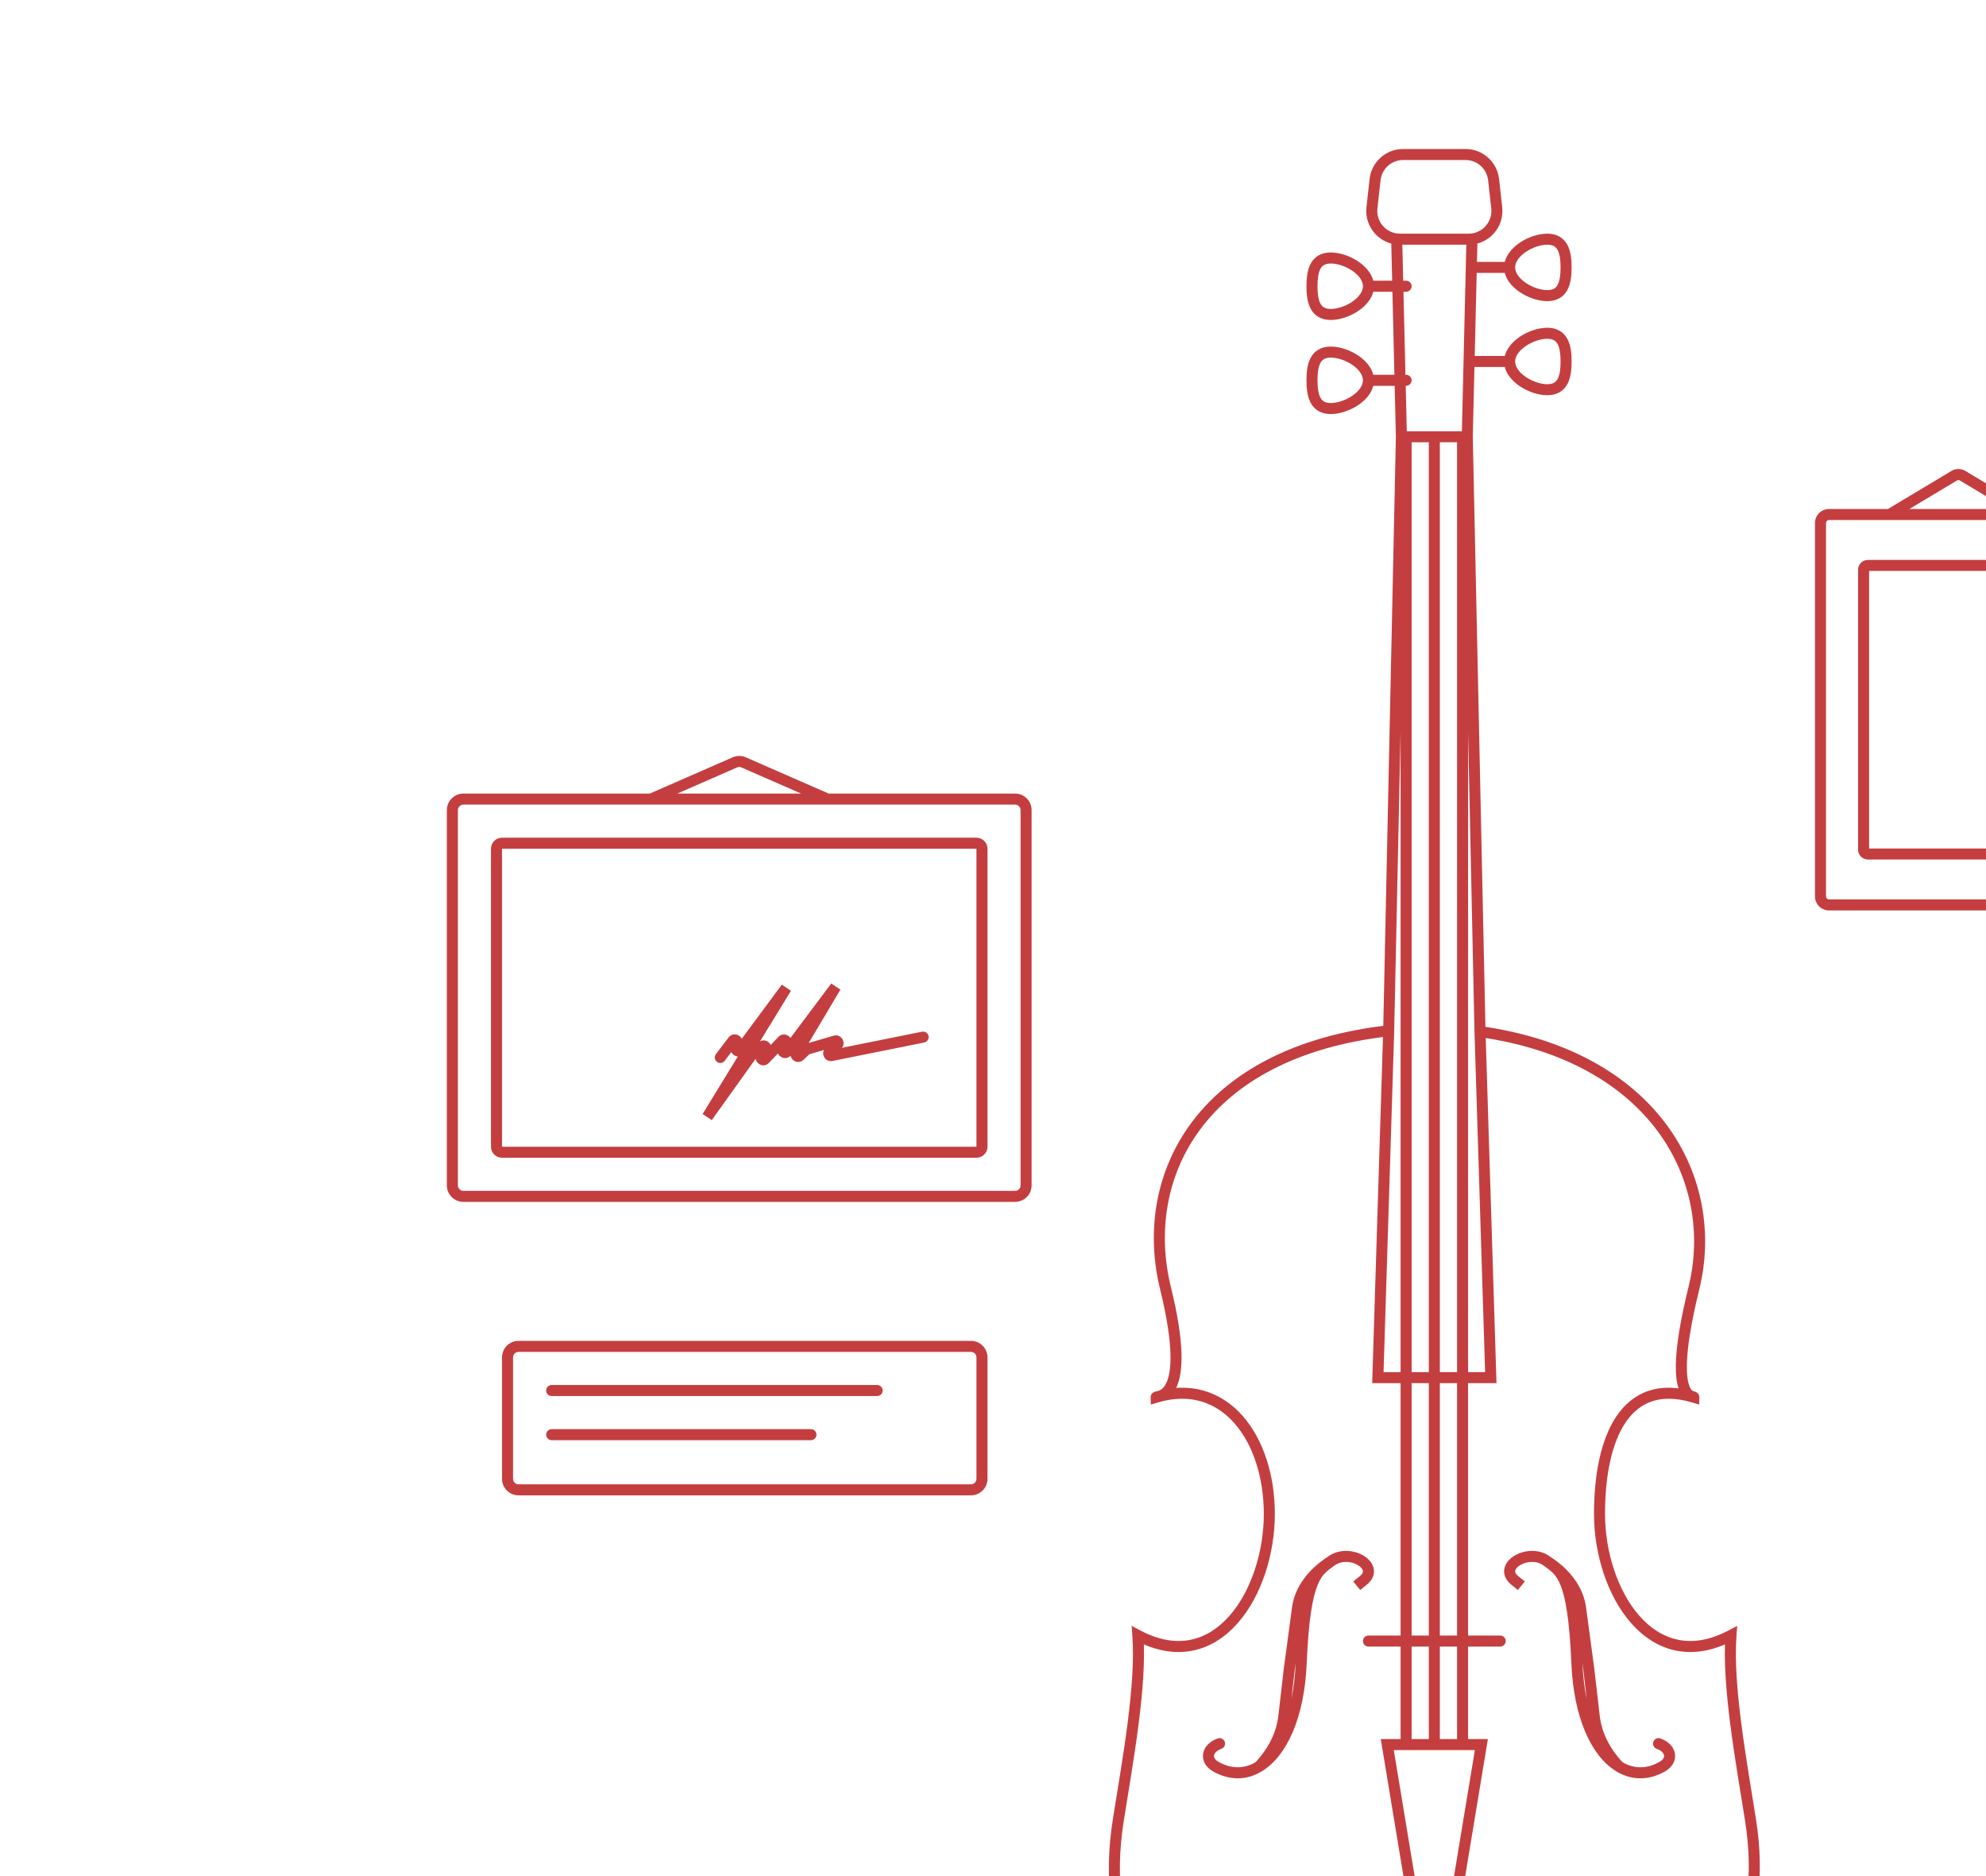 <svg width="180" height="170" viewBox="0 0 180 170" fill="none" xmlns="http://www.w3.org/2000/svg">
<g clip-path="url(#clip0_316_224)">
<path d="M156.886 148.19L157.385 148.227L157.451 147.327L156.652 147.748L156.886 148.19ZM153.519 126.608L153.376 127.087L154 127.275L154.019 126.623L153.519 126.608ZM153.524 116.733L153.039 116.614L153.524 116.733ZM105.636 116.733L106.122 116.614L105.636 116.733ZM104.789 126.608L104.289 126.623L104.308 127.275L104.932 127.087L104.789 126.608ZM103.13 148.19L103.363 147.748L102.564 147.327L102.631 148.227L103.13 148.19ZM101.361 164.903L100.867 164.825L101.361 164.903ZM158.655 164.903L159.149 164.825L158.655 164.903ZM135.118 124.833V125.333H135.633L135.617 124.817L135.118 124.833ZM124.882 124.833L124.383 124.817L124.367 125.333H124.882V124.833ZM128.721 191.332L128.221 191.349L128.237 191.832H128.721V191.332ZM131.279 191.332V191.832H131.763L131.779 191.349L131.279 191.332ZM134.265 158.083L134.758 158.164L134.854 157.583H134.265V158.083ZM125.735 158.083V157.583H125.146L125.242 158.164L125.735 158.083ZM128.081 172.263L128.581 172.246L128.58 172.213L128.574 172.181L128.081 172.263ZM131.919 172.263L131.426 172.181L131.42 172.213L131.419 172.246L131.919 172.263ZM125.864 93.402L126.363 93.418L126.363 93.413L125.864 93.402ZM134.139 93.477L133.639 93.488L133.639 93.493L134.139 93.477ZM123.563 143.208L123.877 143.597H123.877L123.563 143.208ZM110.182 160.074L110.431 159.64L110.182 160.074ZM110.698 158.469C110.958 158.377 111.095 158.092 111.003 157.831C110.911 157.571 110.626 157.434 110.365 157.526L110.698 158.469ZM120.633 141.471L120.935 141.87L120.633 141.471ZM117.935 150.67L117.435 150.649L117.935 150.67ZM117.599 145.703L118.095 145.769L117.599 145.703ZM116.857 151.219L116.362 151.153L116.361 151.162L116.857 151.219ZM116.356 155.549L116.853 155.606L116.356 155.549ZM137.29 143.208L136.976 143.597H136.976L137.29 143.208ZM150.671 160.074L150.422 159.64L150.671 160.074ZM150.487 157.526C150.227 157.434 149.941 157.571 149.85 157.831C149.758 158.092 149.895 158.377 150.155 158.469L150.487 157.526ZM140.22 141.471L139.918 141.87L140.22 141.471ZM142.918 150.67L143.418 150.649L142.918 150.67ZM143.254 145.703L142.758 145.769L143.254 145.703ZM143.995 151.219L144.492 151.162L144.491 151.153L143.995 151.219ZM144.496 155.549L144 155.606L144.496 155.549ZM127.941 39.577C127.941 39.301 127.717 39.077 127.441 39.077C127.165 39.077 126.941 39.301 126.941 39.577H127.941ZM126.941 158.083C126.941 158.359 127.165 158.583 127.441 158.583C127.717 158.583 127.941 158.359 127.941 158.083H126.941ZM129.5 158.083C129.5 158.359 129.724 158.583 130 158.583C130.276 158.583 130.5 158.359 130.5 158.083H129.5ZM130.5 39.577C130.5 39.301 130.276 39.077 130 39.077C129.724 39.077 129.5 39.301 129.5 39.577H130.5ZM133.059 39.577C133.059 39.301 132.835 39.077 132.559 39.077C132.283 39.077 132.059 39.301 132.059 39.577H133.059ZM132.059 158.083C132.059 158.359 132.283 158.583 132.559 158.583C132.835 158.583 133.059 158.359 133.059 158.083H132.059ZM126.588 21.673V21.173H126.076L126.088 21.685L126.588 21.673ZM133.412 21.673L133.912 21.685L133.924 21.173H133.412V21.673ZM124.345 18.833L123.848 18.778V18.778L124.345 18.833ZM135.655 18.833L136.152 18.778V18.778L135.655 18.833ZM135.371 16.275L134.874 16.331V16.331L135.371 16.275ZM124.629 16.275L125.126 16.331V16.331L124.629 16.275ZM124.029 148.204C123.753 148.204 123.529 148.428 123.529 148.704C123.529 148.98 123.753 149.204 124.029 149.204V148.204ZM135.971 149.204C136.247 149.204 136.471 148.98 136.471 148.704C136.471 148.428 136.247 148.204 135.971 148.204V149.204ZM127.441 34.961C127.717 34.961 127.941 34.738 127.941 34.461C127.941 34.185 127.717 33.961 127.441 33.961V34.961ZM133.412 32.256C133.136 32.256 132.912 32.48 132.912 32.756C132.912 33.032 133.136 33.256 133.412 33.256V32.256ZM127.441 26.436C127.717 26.436 127.941 26.212 127.941 25.936C127.941 25.66 127.717 25.436 127.441 25.436V26.436ZM133.412 23.731C133.136 23.731 132.912 23.955 132.912 24.231C132.912 24.507 133.136 24.731 133.412 24.731V23.731ZM103.97 199.533L104.403 199.782L103.97 199.533ZM114.274 181.631L114.707 181.881L114.274 181.631ZM115.872 182.494L115.404 182.319L115.872 182.494ZM109.188 200.395L109.657 200.57L109.188 200.395ZM156.612 199.533L156.179 199.782L156.612 199.533ZM146.308 181.631L145.875 181.881L146.308 181.631ZM144.71 182.494L145.178 182.319L144.71 182.494ZM151.394 200.395L150.925 200.57L151.394 200.395ZM118.142 193.509L118.235 194L118.142 193.509ZM118.78 193.612L118.536 194.049L118.78 193.612ZM129.829 199.797L130.073 199.361L129.829 199.797ZM130.753 199.797L130.508 199.361L130.753 199.797ZM141.802 193.612L141.557 193.176L141.802 193.612ZM142.44 193.509L142.533 193.017L142.44 193.509ZM111.272 194.814L110.804 194.639L111.272 194.814ZM149.31 194.814L149.778 194.639L149.31 194.814ZM50 125.5C49.724 125.5 49.5 125.724 49.5 126C49.5 126.276 49.724 126.5 50 126.5V125.5ZM79.5 126.5C79.776 126.5 80 126.276 80 126C80 125.724 79.776 125.5 79.5 125.5V126.5ZM50 129.5C49.724 129.5 49.5 129.724 49.5 130C49.5 130.276 49.724 130.5 50 130.5V129.5ZM73.5 130.5C73.776 130.5 74 130.276 74 130C74 129.724 73.776 129.5 73.5 129.5V130.5ZM165 47.391H164.5H165ZM165.781 46.621V47.121V46.621ZM177.813 43.065L178.07 42.636L178.042 42.618L178.011 42.605L177.813 43.065ZM177.187 43.065L176.989 42.605L176.958 42.618L176.93 42.636L177.187 43.065ZM165.781 82V82.5V82ZM165 81.231H165.5H165ZM190 81.231H190.5H190ZM189.219 82V81.5V82ZM190 47.391H189.5H190ZM189.219 46.621V46.121V46.621ZM168.906 51.621H168.406H168.906ZM169.297 51.236V51.736V51.236ZM169.297 77.385V77.885V77.385ZM168.906 77.001H169.406H168.906ZM186.094 77.001H186.594H186.094ZM185.703 77.385V76.885V77.385ZM186.094 51.621H185.594H186.094ZM185.703 51.236V50.736V51.236ZM41 73.409H41.5H41ZM42 72.409V72.909V72.409ZM67.401 69.084L67.601 68.626L67.401 69.084ZM66.599 69.084L66.399 68.626L66.599 69.084ZM42 108.408V108.908V108.408ZM41 107.408H40.5H41ZM93 107.408H92.5H93ZM92 108.408V107.908V108.408ZM93 73.409H93.5H93ZM92 72.409V71.909V72.409ZM45 76.909H45.5H45ZM45.5 76.409V76.909V76.409ZM45.5 104.408V104.908V104.408ZM45 103.908H44.5H45ZM89 103.908H89.5H89ZM88.5 104.408V103.908V104.408ZM89 76.909H88.5H89ZM88.5 76.409V75.909V76.409ZM64.887 95.521C64.72 95.741 64.763 96.055 64.983 96.221C65.203 96.388 65.517 96.345 65.684 96.125L64.887 95.521ZM66.433 94.311L66.831 94.613L66.433 94.311ZM66.791 94.454L66.294 94.399L66.791 94.454ZM66.729 95.012L67.226 95.067L66.729 95.012ZM67.089 95.153L66.687 94.856L67.089 95.153ZM71.263 89.519L71.689 89.78L70.861 89.221L71.263 89.519ZM64.104 101.209L63.678 100.948L64.511 101.5L64.104 101.209ZM68.352 95.268L67.945 94.977L67.945 94.977L68.352 95.268ZM68.414 95.212L68.163 94.779H68.163L68.414 95.212ZM69.109 94.807L69.361 95.239H69.361L69.109 94.807ZM69.383 95.08L69.817 95.329H69.817L69.383 95.08ZM69.009 95.731L68.576 95.481H68.576L69.009 95.731ZM69.328 95.968L68.966 95.623L69.328 95.968ZM70.912 94.305L71.274 94.65L70.912 94.305ZM71.238 94.527L70.784 94.316L70.784 94.316L71.238 94.527ZM70.975 95.09L71.428 95.302L71.428 95.302L70.975 95.09ZM71.302 95.312L71.664 95.657H71.664L71.302 95.312ZM71.408 95.2L71.771 95.545L71.791 95.523L71.808 95.5L71.408 95.2ZM75.74 89.417L76.17 89.673L75.34 89.117L75.74 89.417ZM72.171 95.422L71.741 95.167L72.171 95.422ZM72.48 95.669L72.137 95.306H72.137L72.48 95.669ZM73.066 95.115L73.41 95.478H73.41L73.066 95.115ZM73.148 95.068L73.287 95.548L73.148 95.068ZM75.7 94.329L75.839 94.809H75.839L75.7 94.329ZM75.889 94.67L76.222 95.043L76.222 95.043L75.889 94.67ZM75.18 95.304L74.847 94.931L74.847 94.931L75.18 95.304ZM75.353 95.649L75.254 95.159L75.353 95.649ZM83.767 94.467C84.037 94.413 84.213 94.149 84.158 93.879C84.104 93.608 83.84 93.433 83.57 93.487L83.767 94.467ZM153.663 126.13C152.028 125.64 150.604 125.627 149.39 126.039C148.173 126.452 147.216 127.273 146.489 128.359C145.049 130.509 144.471 133.745 144.471 137.195H145.471C145.471 133.811 146.046 130.818 147.32 128.916C147.949 127.976 148.74 127.315 149.711 126.986C150.684 126.656 151.889 126.642 153.376 127.087L153.663 126.13ZM154.019 126.623C154.025 126.426 153.922 126.285 153.833 126.211C153.761 126.151 153.689 126.124 153.665 126.115C153.619 126.098 153.55 126.082 153.546 126.08C153.501 126.068 153.463 126.056 153.422 126.031C153.355 125.99 153.179 125.855 153.046 125.374C152.764 124.362 152.731 122.048 154.01 116.853L153.039 116.614C151.758 121.816 151.725 124.357 152.082 125.642C152.268 126.309 152.571 126.684 152.902 126.885C153.06 126.981 153.202 127.023 153.286 127.046C153.346 127.062 153.33 127.058 153.319 127.054C153.313 127.051 153.254 127.031 153.192 126.979C153.112 126.913 153.014 126.781 153.019 126.594L154.019 126.623ZM105.151 116.853C106.428 122.042 106.171 124.318 105.717 125.298C105.502 125.76 105.247 125.926 105.08 125.999C104.988 126.039 104.906 126.058 104.832 126.073C104.809 126.077 104.741 126.089 104.694 126.102C104.672 126.108 104.605 126.126 104.535 126.17C104.463 126.214 104.281 126.357 104.289 126.623L105.288 126.594C105.296 126.85 105.12 126.984 105.061 127.02C105.028 127.041 105 127.052 104.986 127.057C104.971 127.063 104.961 127.066 104.957 127.067C104.951 127.069 104.951 127.068 104.967 127.065C104.99 127.06 104.991 127.06 105.025 127.054C105.127 127.034 105.29 126.998 105.478 126.916C105.869 126.747 106.306 126.404 106.624 125.718C107.235 124.401 107.404 121.822 106.122 116.614L105.151 116.853ZM115.545 137.195C115.545 133.692 114.518 130.448 112.633 128.307C110.724 126.14 107.96 125.136 104.645 126.13L104.932 127.087C107.859 126.21 110.223 127.083 111.882 128.968C113.565 130.879 114.545 133.864 114.545 137.195H115.545ZM102.631 148.227C102.795 150.439 102.573 153.23 102.196 156.162C101.82 159.091 101.296 162.123 100.867 164.825L101.855 164.981C102.281 162.298 102.809 159.238 103.188 156.289C103.566 153.344 103.8 150.47 103.629 148.154L102.631 148.227ZM159.149 164.825C158.72 162.123 158.196 159.091 157.82 156.162C157.443 153.23 157.221 150.439 157.385 148.227L156.387 148.154C156.215 150.47 156.45 153.344 156.828 156.289C157.207 159.238 157.735 162.298 158.161 164.981L159.149 164.825ZM127.015 40.077H132.985V39.077H127.015V40.077ZM135.118 124.333H124.882V125.333H135.118V124.333ZM128.721 191.832H131.279V190.832H128.721V191.832ZM134.265 157.583H125.735V158.583H134.265V157.583ZM125.242 158.164L127.588 172.344L128.574 172.181L126.229 158.001L125.242 158.164ZM127.581 172.279L128.221 191.349L129.22 191.316L128.581 172.246L127.581 172.279ZM131.779 191.349L132.419 172.279L131.419 172.246L130.78 191.316L131.779 191.349ZM132.412 172.344L134.758 158.164L133.771 158.001L131.426 172.181L132.412 172.344ZM125.382 124.848L126.363 93.418L125.364 93.386L124.383 124.817L125.382 124.848ZM126.363 93.413L127.515 39.587L126.515 39.566L125.364 93.391L126.363 93.413ZM125.807 92.905C117.129 93.889 111.312 97.259 107.989 101.729C104.667 106.197 103.883 111.701 105.151 116.853L106.122 116.614C104.916 111.715 105.669 106.525 108.792 102.326C111.912 98.129 117.447 94.859 125.92 93.899L125.807 92.905ZM132.485 39.587L133.639 93.488L134.639 93.466L133.485 39.566L132.485 39.587ZM133.639 93.493L134.618 124.848L135.617 124.817L134.639 93.462L133.639 93.493ZM154.01 116.853C155.256 111.791 154.337 106.379 151.073 101.949C147.806 97.516 142.223 94.109 134.209 92.982L134.07 93.972C141.867 95.068 147.188 98.364 150.268 102.542C153.348 106.722 154.217 111.827 153.039 116.614L154.01 116.853ZM102.896 148.633C104.796 149.635 106.566 149.893 108.156 149.559C109.741 149.225 111.094 148.314 112.184 147.074C114.354 144.607 115.545 140.773 115.545 137.195H114.545C114.545 140.59 113.407 144.169 111.433 146.414C110.452 147.53 109.279 148.3 107.95 148.58C106.625 148.859 105.092 148.661 103.363 147.748L102.896 148.633ZM144.471 137.195C144.471 140.773 145.662 144.607 147.832 147.074C148.922 148.314 150.275 149.225 151.86 149.559C153.45 149.893 155.22 149.635 157.119 148.633L156.652 147.748C154.924 148.661 153.391 148.859 152.066 148.58C150.737 148.3 149.564 147.53 148.583 146.414C146.609 144.169 145.471 140.59 145.471 137.195H144.471ZM123.248 142.819L122.652 143.301L123.281 144.078L123.877 143.597L123.248 142.819ZM110.431 159.64C110.061 159.428 110.011 159.195 110.035 159.057C110.062 158.896 110.224 158.635 110.698 158.469L110.365 157.526C109.669 157.771 109.155 158.261 109.049 158.891C108.939 159.544 109.299 160.144 109.933 160.507L110.431 159.64ZM123.877 143.597C124.382 143.188 124.62 142.662 124.499 142.11C124.388 141.603 124.001 141.21 123.573 140.956C122.719 140.449 121.361 140.293 120.331 141.072L120.935 141.87C121.563 141.393 122.467 141.462 123.062 141.815C123.358 141.991 123.492 142.188 123.522 142.324C123.542 142.414 123.54 142.583 123.248 142.819L123.877 143.597ZM120.331 141.072C120.049 141.286 119.695 141.523 119.375 141.851C119.04 142.194 118.738 142.635 118.477 143.291C117.965 144.575 117.6 146.713 117.435 150.649L118.435 150.691C118.599 146.766 118.961 144.776 119.406 143.661C119.622 143.117 119.855 142.791 120.091 142.549C120.342 142.292 120.594 142.127 120.935 141.87L120.331 141.072ZM117.435 150.649C117.232 155.507 115.669 158.537 113.853 159.647L114.374 160.5C116.62 159.128 118.226 155.665 118.435 150.691L117.435 150.649ZM113.853 159.647C112.798 160.291 111.616 160.32 110.431 159.64L109.933 160.507C111.423 161.362 112.996 161.343 114.374 160.5L113.853 159.647ZM117.104 145.636L116.362 151.153L117.353 151.286L118.095 145.769L117.104 145.636ZM116.361 151.162L115.86 155.491L116.853 155.606L117.354 151.277L116.361 151.162ZM115.86 155.491C115.688 156.976 114.975 158.432 113.75 159.73L114.477 160.417C115.826 158.988 116.653 157.338 116.853 155.606L115.86 155.491ZM120.362 141.051C118.535 142.227 117.345 143.844 117.104 145.636L118.095 145.769C118.287 144.344 119.25 142.956 120.903 141.891L120.362 141.051ZM136.976 143.597L137.572 144.078L138.201 143.301L137.605 142.819L136.976 143.597ZM150.92 160.507C151.554 160.144 151.914 159.544 151.804 158.891C151.698 158.261 151.184 157.771 150.487 157.526L150.155 158.469C150.629 158.635 150.791 158.896 150.818 159.057C150.842 159.195 150.792 159.428 150.422 159.64L150.92 160.507ZM137.605 142.819C137.313 142.583 137.311 142.414 137.331 142.324C137.361 142.188 137.495 141.991 137.791 141.815C138.386 141.462 139.29 141.393 139.918 141.87L140.522 141.072C139.492 140.293 138.134 140.449 137.28 140.956C136.852 141.21 136.465 141.603 136.354 142.11C136.233 142.662 136.471 143.188 136.976 143.597L137.605 142.819ZM139.918 141.87C140.259 142.127 140.511 142.292 140.762 142.549C140.998 142.791 141.231 143.117 141.447 143.661C141.891 144.776 142.254 146.766 142.418 150.691L143.418 150.649C143.253 146.713 142.888 144.575 142.376 143.291C142.115 142.635 141.813 142.194 141.478 141.851C141.158 141.523 140.804 141.286 140.522 141.072L139.918 141.87ZM142.418 150.691C142.627 155.665 144.232 159.128 146.479 160.5L147 159.647C145.184 158.537 143.621 155.507 143.418 150.649L142.418 150.691ZM146.479 160.5C147.857 161.343 149.43 161.362 150.92 160.507L150.422 159.64C149.237 160.32 148.055 160.291 147 159.647L146.479 160.5ZM142.758 145.769L143.5 151.286L144.491 151.153L143.749 145.636L142.758 145.769ZM143.499 151.277L144 155.606L144.993 155.491L144.492 151.162L143.499 151.277ZM144 155.606C144.2 157.338 145.027 158.988 146.376 160.417L147.103 159.73C145.878 158.432 145.165 156.976 144.993 155.491L144 155.606ZM139.95 141.891C141.603 142.956 142.566 144.344 142.758 145.769L143.749 145.636C143.508 143.844 142.317 142.227 140.491 141.051L139.95 141.891ZM126.941 39.577V158.083H127.941V39.577H126.941ZM130.5 158.083V39.577H129.5V158.083H130.5ZM132.059 39.577V158.083H133.059V39.577H132.059ZM126.588 22.173H133.412V21.173H126.588V22.173ZM132.912 21.661L132.485 39.565L133.485 39.589L133.912 21.685L132.912 21.661ZM127.515 39.565L127.088 21.661L126.088 21.685L126.515 39.589L127.515 39.565ZM127.173 14.5H132.827V13.5H127.173V14.5ZM134.874 16.331L135.158 18.888L136.152 18.778L135.868 16.22L134.874 16.331ZM133.112 21.173H126.888V22.173H133.112V21.173ZM124.842 18.888L125.126 16.331L124.132 16.22L123.848 18.778L124.842 18.888ZM126.888 21.173C125.661 21.173 124.707 20.107 124.842 18.888L123.848 18.778C123.647 20.589 125.065 22.173 126.888 22.173V21.173ZM135.158 18.888C135.293 20.107 134.339 21.173 133.112 21.173V22.173C134.935 22.173 136.353 20.589 136.152 18.778L135.158 18.888ZM132.827 14.5C133.877 14.5 134.758 15.289 134.874 16.331L135.868 16.22C135.695 14.671 134.386 13.5 132.827 13.5V14.5ZM127.173 13.5C125.614 13.5 124.305 14.671 124.132 16.22L125.126 16.331C125.242 15.289 126.123 14.5 127.173 14.5V13.5ZM124.029 149.204H135.971V148.204H124.029V149.204ZM120.618 32.404C121.208 32.404 121.964 32.65 122.571 33.066C123.19 33.489 123.529 33.997 123.529 34.461H124.529C124.529 33.513 123.869 32.742 123.136 32.24C122.39 31.73 121.441 31.404 120.618 31.404V32.404ZM123.529 34.461C123.529 34.926 123.19 35.434 122.571 35.857C121.964 36.273 121.208 36.519 120.618 36.519V37.519C121.441 37.519 122.39 37.193 123.136 36.683C123.869 36.181 124.529 35.41 124.529 34.461H123.529ZM120.618 36.519C120.332 36.519 120.139 36.462 120.003 36.384C119.87 36.308 119.762 36.194 119.675 36.032C119.488 35.686 119.412 35.155 119.412 34.461H118.412C118.412 35.181 118.482 35.928 118.795 36.508C118.957 36.808 119.188 37.07 119.507 37.252C119.823 37.433 120.196 37.519 120.618 37.519V36.519ZM119.412 34.461C119.412 33.768 119.488 33.237 119.675 32.89C119.762 32.728 119.87 32.615 120.003 32.539C120.139 32.461 120.332 32.404 120.618 32.404V31.404C120.196 31.404 119.823 31.489 119.507 31.671C119.188 31.853 118.957 32.114 118.795 32.415C118.482 32.995 118.412 33.742 118.412 34.461H119.412ZM124.029 34.961H127.441V33.961H124.029V34.961ZM140.235 29.699C139.412 29.699 138.463 30.025 137.717 30.535C136.984 31.037 136.324 31.808 136.324 32.756H137.324C137.324 32.292 137.663 31.784 138.282 31.36C138.889 30.945 139.645 30.699 140.235 30.699V29.699ZM136.324 32.756C136.324 33.705 136.984 34.476 137.717 34.977C138.463 35.488 139.412 35.814 140.235 35.814V34.814C139.645 34.814 138.889 34.568 138.282 34.152C137.663 33.728 137.324 33.221 137.324 32.756H136.324ZM140.235 35.814C140.657 35.814 141.03 35.728 141.346 35.547C141.665 35.365 141.896 35.103 142.058 34.802C142.371 34.223 142.441 33.475 142.441 32.756H141.441C141.441 33.45 141.365 33.981 141.178 34.327C141.091 34.489 140.983 34.603 140.85 34.679C140.714 34.757 140.521 34.814 140.235 34.814V35.814ZM142.441 32.756C142.441 32.037 142.371 31.29 142.058 30.71C141.896 30.409 141.665 30.148 141.346 29.966C141.03 29.784 140.657 29.699 140.235 29.699V30.699C140.521 30.699 140.714 30.756 140.85 30.834C140.983 30.91 141.091 31.023 141.178 31.185C141.365 31.532 141.441 32.063 141.441 32.756H142.441ZM136.824 32.256H133.412V33.256H136.824V32.256ZM120.618 23.878C121.208 23.878 121.964 24.124 122.571 24.54C123.19 24.964 123.529 25.472 123.529 25.936H124.529C124.529 24.988 123.869 24.217 123.136 23.715C122.39 23.204 121.441 22.878 120.618 22.878V23.878ZM123.529 25.936C123.529 26.4 123.19 26.908 122.571 27.332C121.964 27.747 121.208 27.994 120.618 27.994V28.994C121.441 28.994 122.39 28.667 123.136 28.157C123.869 27.655 124.529 26.884 124.529 25.936H123.529ZM120.618 27.994C120.332 27.994 120.139 27.936 120.003 27.858C119.87 27.782 119.762 27.669 119.675 27.507C119.488 27.16 119.412 26.629 119.412 25.936H118.412C118.412 26.655 118.482 27.402 118.795 27.982C118.957 28.283 119.188 28.544 119.507 28.727C119.823 28.908 120.196 28.994 120.618 28.994V27.994ZM119.412 25.936C119.412 25.242 119.488 24.711 119.675 24.365C119.762 24.203 119.87 24.09 120.003 24.013C120.139 23.936 120.332 23.878 120.618 23.878V22.878C120.196 22.878 119.823 22.964 119.507 23.145C119.188 23.328 118.957 23.589 118.795 23.89C118.482 24.469 118.412 25.217 118.412 25.936H119.412ZM124.029 26.436H127.441V25.436H124.029V26.436ZM140.235 21.173C139.412 21.173 138.463 21.499 137.717 22.009C136.984 22.512 136.324 23.282 136.324 24.231H137.324C137.324 23.766 137.663 23.259 138.282 22.835C138.889 22.419 139.645 22.173 140.235 22.173V21.173ZM136.324 24.231C136.324 25.179 136.984 25.95 137.717 26.452C138.463 26.962 139.412 27.288 140.235 27.288V26.288C139.645 26.288 138.889 26.042 138.282 25.627C137.663 25.203 137.324 24.695 137.324 24.231H136.324ZM140.235 27.288C140.657 27.288 141.03 27.203 141.346 27.021C141.665 26.839 141.896 26.578 142.058 26.277C142.371 25.697 142.441 24.95 142.441 24.231H141.441C141.441 24.924 141.365 25.455 141.178 25.802C141.091 25.964 140.983 26.077 140.85 26.153C140.714 26.231 140.521 26.288 140.235 26.288V27.288ZM142.441 24.231C142.441 23.512 142.371 22.764 142.058 22.185C141.896 21.884 141.665 21.622 141.346 21.44C141.03 21.259 140.657 21.173 140.235 21.173V22.173C140.521 22.173 140.714 22.23 140.85 22.308C140.983 22.384 141.091 22.498 141.178 22.66C141.365 23.006 141.441 23.537 141.441 24.231H142.441ZM136.824 23.731H133.412V24.731H136.824V23.731ZM108.354 200.5H104.734V201.5H108.354V200.5ZM108.72 200.22C108.65 200.406 108.496 200.5 108.354 200.5V201.5C108.947 201.5 109.453 201.115 109.657 200.57L108.72 200.22ZM114.707 181.881C114.789 181.739 114.878 181.691 114.944 181.675C115.018 181.657 115.112 181.667 115.205 181.717C115.385 181.814 115.512 182.029 115.404 182.319L116.34 182.669C116.64 181.866 116.256 181.148 115.68 180.837C115.394 180.683 115.048 180.62 114.704 180.704C114.353 180.791 114.047 181.023 113.841 181.382L114.707 181.881ZM103.536 199.283C103.005 200.206 103.589 201.5 104.734 201.5V200.5C104.595 200.5 104.47 200.422 104.393 200.276C104.317 200.128 104.31 199.943 104.403 199.782L103.536 199.283ZM152.227 201.5H155.848V200.5H152.227V201.5ZM150.925 200.57C151.128 201.115 151.635 201.5 152.227 201.5V200.5C152.085 200.5 151.931 200.406 151.862 200.22L150.925 200.57ZM146.741 181.382C146.535 181.023 146.229 180.791 145.877 180.704C145.534 180.62 145.188 180.683 144.902 180.837C144.326 181.148 143.942 181.866 144.241 182.669L145.178 182.319C145.07 182.029 145.197 181.814 145.377 181.717C145.47 181.667 145.563 181.657 145.638 181.675C145.703 181.691 145.793 181.739 145.875 181.881L146.741 181.382ZM156.179 199.782C156.271 199.943 156.265 200.128 156.188 200.276C156.112 200.422 155.986 200.5 155.848 200.5V201.5C156.993 201.5 157.577 200.206 157.045 199.283L156.179 199.782ZM118.536 194.049L129.585 200.233L130.073 199.361L119.024 193.176L118.536 194.049ZM130.997 200.233L142.046 194.049L141.557 193.176L130.508 199.361L130.997 200.233ZM142.046 194.049C142.137 193.998 142.244 193.98 142.346 194L142.533 193.017C142.199 192.954 141.854 193.01 141.557 193.176L142.046 194.049ZM129.585 200.233C130.024 200.479 130.558 200.479 130.997 200.233L130.508 199.361C130.373 199.436 130.209 199.436 130.073 199.361L129.585 200.233ZM118.235 194C118.338 193.98 118.445 193.998 118.536 194.049L119.024 193.176C118.728 193.01 118.383 192.954 118.049 193.017L118.235 194ZM111.366 195.305L118.235 194L118.049 193.017L111.179 194.322L111.366 195.305ZM110.804 194.639L108.72 200.22L109.657 200.57L111.741 194.989L110.804 194.639ZM142.346 194L149.216 195.305L149.403 194.322L142.533 193.017L142.346 194ZM148.841 194.989L150.925 200.57L151.862 200.22L149.778 194.639L148.841 194.989ZM104.403 199.782L111.674 187.15L110.807 186.651L103.536 199.283L104.403 199.782ZM111.674 187.15L114.707 181.881L113.841 181.382L110.807 186.651L111.674 187.15ZM100.867 164.825C100.001 170.276 100.708 174.851 102.558 178.599C104.406 182.344 107.379 185.229 110.989 187.333L111.493 186.469C108.02 184.446 105.201 181.696 103.454 178.156C101.709 174.619 101.017 170.258 101.855 164.981L100.867 164.825ZM113.539 188.645C118.347 190.82 123.987 191.832 129.58 191.832V190.832C124.099 190.832 118.605 189.839 113.952 187.734L113.539 188.645ZM115.404 182.319L113.277 188.014L114.214 188.364L116.34 182.669L115.404 182.319ZM113.277 188.014L110.804 194.639L111.741 194.989L114.214 188.364L113.277 188.014ZM144.241 182.669L146.196 187.904L147.133 187.554L145.178 182.319L144.241 182.669ZM146.196 187.904L148.841 194.989L149.778 194.639L147.133 187.554L146.196 187.904ZM129.58 191.832C135.559 191.832 141.716 190.676 146.882 188.179L146.447 187.279C141.444 189.697 135.442 190.832 129.58 190.832V191.832ZM149.326 186.849C152.821 184.714 155.702 181.849 157.496 178.182C159.292 174.514 159.983 170.075 159.149 164.825L158.161 164.981C158.967 170.054 158.292 174.281 156.598 177.743C154.902 181.208 152.169 183.94 148.805 185.995L149.326 186.849ZM157.045 199.283L149.499 186.173L148.632 186.672L156.179 199.782L157.045 199.283ZM149.499 186.173L146.741 181.382L145.875 181.881L148.632 186.672L149.499 186.173ZM50 126.5H79.5V125.5H50V126.5ZM50 130.5H73.5V129.5H50V130.5ZM47 122.5H88V121.5H47V122.5ZM88.5 123V134H89.5V123H88.5ZM46.5 134V123H45.5V134H46.5ZM47 134.5C46.724 134.5 46.5 134.276 46.5 134H45.5C45.5 134.828 46.172 135.5 47 135.5V134.5ZM88.5 134C88.5 134.276 88.276 134.5 88 134.5V135.5C88.828 135.5 89.5 134.828 89.5 134H88.5ZM88 122.5C88.276 122.5 88.5 122.724 88.5 123H89.5C89.5 122.172 88.828 121.5 88 121.5V122.5ZM47 121.5C46.172 121.5 45.5 122.172 45.5 123H46.5C46.5 122.724 46.724 122.5 47 122.5V121.5ZM189.5 47.391V81.231H190.5V47.391H189.5ZM189.219 81.5H165.781V82.5H189.219V81.5ZM165.5 81.231V47.391H164.5V81.231H165.5ZM165.781 47.121H171.25V46.121H165.781V47.121ZM183.75 47.121H189.219V46.121H183.75V47.121ZM184.007 46.193L178.07 42.636L177.556 43.493L183.493 47.05L184.007 46.193ZM176.93 42.636L170.993 46.193L171.507 47.05L177.444 43.493L176.93 42.636ZM165.5 47.391C165.5 47.249 165.618 47.121 165.781 47.121V46.121C165.081 46.121 164.5 46.682 164.5 47.391H165.5ZM178.011 42.605C177.685 42.465 177.315 42.465 176.989 42.605L177.385 43.524C177.458 43.492 177.542 43.492 177.615 43.524L178.011 42.605ZM165.781 81.5C165.619 81.5 165.5 81.372 165.5 81.231H164.5C164.5 81.939 165.081 82.5 165.781 82.5V81.5ZM189.5 81.231C189.5 81.372 189.382 81.5 189.219 81.5V82.5C189.919 82.5 190.5 81.939 190.5 81.231H189.5ZM190.5 47.391C190.5 46.682 189.919 46.121 189.219 46.121V47.121C189.382 47.121 189.5 47.249 189.5 47.391H190.5ZM185.594 51.621V77.001H186.594V51.621H185.594ZM185.703 76.885H169.297V77.885H185.703V76.885ZM169.406 77.001V51.621H168.406V77.001H169.406ZM169.297 51.736H185.703V50.736H169.297V51.736ZM169.406 51.621C169.406 51.692 169.35 51.736 169.297 51.736V50.736C168.812 50.736 168.406 51.125 168.406 51.621H169.406ZM169.297 76.885C169.35 76.885 169.406 76.93 169.406 77.001H168.406C168.406 77.497 168.812 77.885 169.297 77.885V76.885ZM185.594 77.001C185.594 76.93 185.65 76.885 185.703 76.885V77.885C186.188 77.885 186.594 77.497 186.594 77.001H185.594ZM186.594 51.621C186.594 51.125 186.188 50.736 185.703 50.736V51.736C185.65 51.736 185.594 51.692 185.594 51.621H186.594ZM171.25 47.121H183.75V46.121H171.25V47.121ZM92.5 73.409L92.5 107.408H93.5L93.5 73.409H92.5ZM92 107.908H42V108.908H92V107.908ZM41.5 107.408L41.5 73.409H40.5L40.5 107.408H41.5ZM42 72.909H59V71.909H42V72.909ZM75 72.909H92V71.909H75V72.909ZM75.2 71.95L67.601 68.626L67.2 69.542L74.8 72.867L75.2 71.95ZM66.399 68.626L58.8 71.95L59.2 72.867L66.8 69.542L66.399 68.626ZM41.5 73.409C41.5 73.132 41.724 72.909 42 72.909V71.909C41.172 71.909 40.5 72.58 40.5 73.409H41.5ZM67.601 68.626C67.218 68.458 66.782 68.458 66.399 68.626L66.8 69.542C66.927 69.486 67.073 69.486 67.2 69.542L67.601 68.626ZM42 107.908C41.724 107.908 41.5 107.685 41.5 107.408H40.5C40.5 108.237 41.172 108.908 42 108.908V107.908ZM92.5 107.408C92.5 107.685 92.276 107.908 92 107.908V108.908C92.828 108.908 93.5 108.237 93.5 107.408H92.5ZM93.5 73.409C93.5 72.58 92.828 71.909 92 71.909V72.909C92.276 72.909 92.5 73.132 92.5 73.409H93.5ZM88.5 76.909V103.908H89.5V76.909H88.5ZM88.5 103.908H45.5V104.908H88.5V103.908ZM45.5 103.908L45.5 76.909H44.5L44.5 103.908H45.5ZM45.5 76.909H88.5V75.909H45.5V76.909ZM45.5 76.909V75.909C44.948 75.909 44.5 76.356 44.5 76.909H45.5ZM45.5 103.908H45.5H44.5C44.5 104.461 44.948 104.908 45.5 104.908V103.908ZM88.5 103.908V104.908C89.052 104.908 89.5 104.461 89.5 103.908H88.5ZM89.5 76.909C89.5 76.356 89.052 75.909 88.5 75.909V76.909H89.5ZM59 72.909H75V71.909H59V72.909ZM65.684 96.125L66.831 94.613L66.035 94.008L64.887 95.521L65.684 96.125ZM66.294 94.399L66.232 94.957L67.226 95.067L67.288 94.509L66.294 94.399ZM67.49 95.451L71.664 89.817L70.861 89.221L66.687 94.856L67.49 95.451ZM70.836 89.258L63.678 100.948L64.53 101.47L71.689 89.78L70.836 89.258ZM64.511 101.5L68.759 95.559L67.945 94.977L63.697 100.918L64.511 101.5ZM68.666 95.644L69.361 95.239L68.858 94.375L68.163 94.779L68.666 95.644ZM68.95 94.831L68.576 95.481L69.443 95.98L69.817 95.329L68.95 94.831ZM69.69 96.313L71.274 94.65L70.549 93.96L68.966 95.623L69.69 96.313ZM70.784 94.316L70.522 94.879L71.428 95.302L71.691 94.738L70.784 94.316ZM71.664 95.657L71.771 95.545L71.045 94.856L70.939 94.968L71.664 95.657ZM71.808 95.5L76.141 89.717L75.34 89.117L71.008 94.901L71.808 95.5ZM75.311 89.162L71.741 95.167L72.601 95.678L76.17 89.673L75.311 89.162ZM72.824 96.033L73.41 95.478L72.723 94.752L72.137 95.306L72.824 96.033ZM73.287 95.548L75.839 94.809L75.561 93.849L73.009 94.588L73.287 95.548ZM75.556 94.297L74.847 94.931L75.513 95.677L76.222 95.043L75.556 94.297ZM75.451 96.139L83.767 94.467L83.57 93.487L75.254 95.159L75.451 96.139ZM74.847 94.931C74.315 95.406 74.752 96.28 75.451 96.139L75.254 95.159C75.554 95.098 75.741 95.473 75.513 95.677L74.847 94.931ZM75.839 94.809C75.532 94.898 75.318 94.51 75.556 94.297L76.222 95.043C76.777 94.547 76.276 93.642 75.561 93.849L75.839 94.809ZM70.522 94.879C70.187 95.599 71.118 96.232 71.664 95.657L70.939 94.968C71.173 94.722 71.572 94.993 71.428 95.302L70.522 94.879ZM71.274 94.65C71.039 94.895 70.641 94.624 70.784 94.316L71.691 94.738C72.026 94.019 71.096 93.386 70.549 93.96L71.274 94.65ZM68.759 95.559C68.734 95.594 68.702 95.622 68.666 95.644L68.163 94.779C68.077 94.829 68.003 94.897 67.945 94.977L68.759 95.559ZM68.576 95.481C68.163 96.199 69.119 96.912 69.69 96.313L68.966 95.623C69.013 95.574 69.087 95.536 69.174 95.532C69.252 95.529 69.317 95.556 69.362 95.59C69.408 95.624 69.451 95.679 69.471 95.754C69.492 95.838 69.477 95.921 69.443 95.98L68.576 95.481ZM73.41 95.478C73.375 95.511 73.333 95.535 73.287 95.548L73.009 94.588C72.902 94.619 72.804 94.675 72.723 94.752L73.41 95.478ZM66.232 94.957C66.154 95.668 67.065 96.025 67.49 95.451L66.687 94.856C66.869 94.609 67.26 94.763 67.226 95.067L66.232 94.957ZM69.361 95.239C69.095 95.394 68.797 95.097 68.95 94.831L69.817 95.329C70.174 94.707 69.477 94.015 68.858 94.375L69.361 95.239ZM71.741 95.167C71.326 95.865 72.234 96.591 72.824 96.033L72.137 95.306C72.186 95.26 72.261 95.226 72.346 95.226C72.423 95.226 72.486 95.254 72.53 95.29C72.575 95.326 72.616 95.381 72.633 95.456C72.652 95.538 72.635 95.619 72.601 95.678L71.741 95.167ZM66.831 94.613C66.647 94.856 66.261 94.701 66.294 94.399L67.288 94.509C67.366 93.802 66.464 93.443 66.035 94.008L66.831 94.613ZM88 134.5H47V135.5H88V134.5Z" fill="#C43E40"/>
</g>
<defs>
<clipPath id="clip0_316_224">
<rect width="180" height="170" fill="white"/>
</clipPath>
</defs>
</svg>
